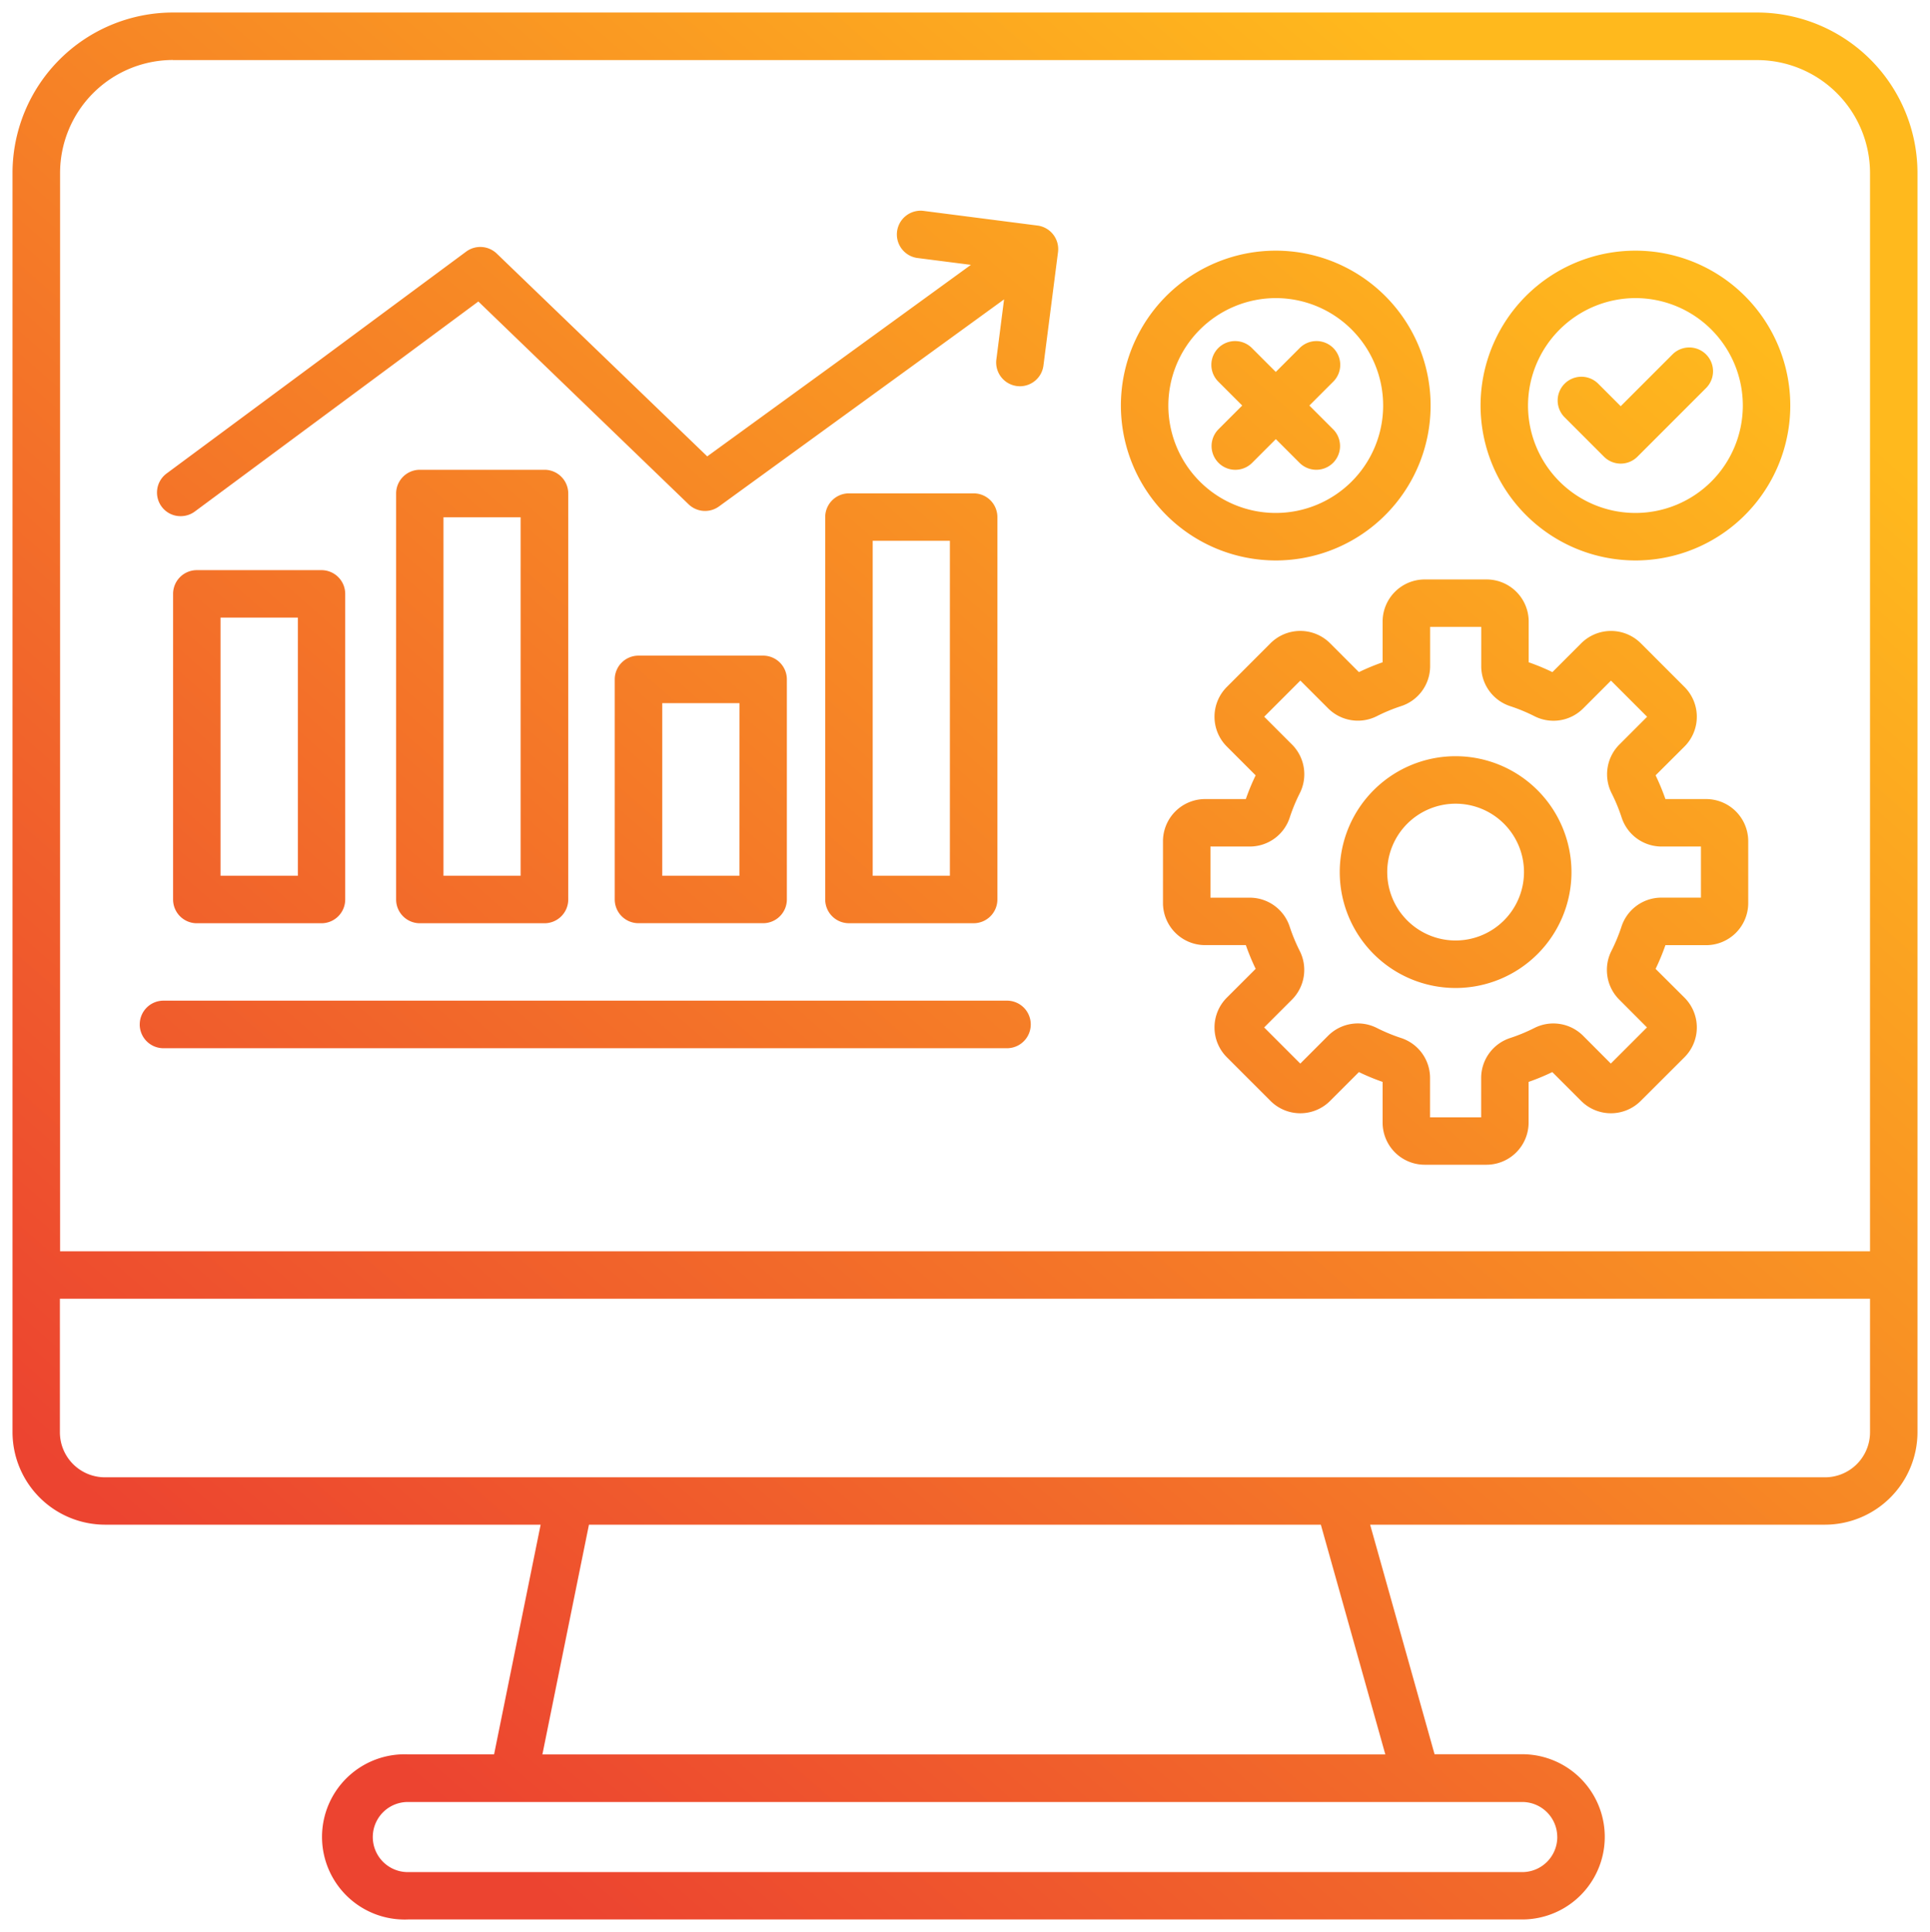 <svg xmlns="http://www.w3.org/2000/svg" xmlns:xlink="http://www.w3.org/1999/xlink" width="77.108" height="77.171" viewBox="0 0 77.108 77.171">
  <defs>
    <linearGradient id="linear-gradient" x1="0.842" y1="0.094" x2="0.151" y2="0.887" gradientUnits="objectBoundingBox">
      <stop offset="0" stop-color="#ffb91d"/>
      <stop offset="1" stop-color="#ec4430"/>
    </linearGradient>
  </defs>
  <path id="data_1_" data-name="data (1)" d="M84.9,15H21.607A6.415,6.415,0,0,0,15.2,21.408v50.3A3.7,3.7,0,0,0,18.893,75.4H36.3l-1.86,9.174H30.994a3.3,3.3,0,1,0,0,6.595H75.514a3.3,3.3,0,0,0,0-6.6h-3.5L69.44,75.4H87.615a3.7,3.7,0,0,0,3.693-3.693v-50.3A6.415,6.415,0,0,0,84.9,15ZM21.607,16.9H84.9a4.516,4.516,0,0,1,4.512,4.512V64.48H17.1V21.408a4.516,4.516,0,0,1,4.51-4.512Zm55.31,70.977a1.4,1.4,0,0,1-1.4,1.4H30.994a1.4,1.4,0,1,1,0-2.8H75.514A1.4,1.4,0,0,1,76.916,87.873Zm-6.87-3.3H36.37L38.23,75.4H67.471ZM89.412,71.708a1.8,1.8,0,0,1-1.8,1.8H18.893a1.8,1.8,0,0,1-1.8-1.8V66.375H89.412ZM22.563,37.273a.949.949,0,0,0-.948.948V50.429a.949.949,0,0,0,.948.948h4.981a.949.949,0,0,0,.948-.948V38.221a.949.949,0,0,0-.948-.948ZM26.6,49.481H23.511V39.169H26.6Zm4.874-16.217a.949.949,0,0,0-.948.948V50.429a.949.949,0,0,0,.948.948h4.981a.949.949,0,0,0,.948-.948V34.212a.949.949,0,0,0-.948-.948ZM35.5,49.481H32.418V35.16H35.5Zm4.708-8.793a.949.949,0,0,0-.948.948v8.791a.949.949,0,0,0,.948.948h4.981a.949.949,0,0,0,.948-.948V41.636a.949.949,0,0,0-.948-.948Zm4.033,8.793H41.158V42.586h3.085ZM53.6,34.206H48.617a.949.949,0,0,0-.948.948V50.428a.949.949,0,0,0,.948.948H53.6a.949.949,0,0,0,.948-.948V35.154A.949.949,0,0,0,53.6,34.206ZM52.65,49.481H49.566V36.1H52.65ZM21.158,34.737a.948.948,0,0,1,.2-1.326L33.325,24.55a.949.949,0,0,1,1.222.079l8.409,8.1,10.534-7.65-2.108-.27a.949.949,0,1,1,.242-1.882l4.526.582a.949.949,0,0,1,.82,1.062L56.388,29.1a.948.948,0,0,1-.939.828,1.07,1.07,0,0,1-.122-.008.949.949,0,0,1-.82-1.062l.308-2.4-11.389,8.27a.948.948,0,0,1-1.215-.085l-8.4-8.1L22.484,34.931a.946.946,0,0,1-.563.186.934.934,0,0,1-.763-.381Zm-.875,20.68a.949.949,0,0,1,.948-.948h33.7a.948.948,0,0,1,0,1.9H21.23a.949.949,0,0,1-.948-.948ZM72.855,44.705a4.629,4.629,0,1,0,4.629,4.629A4.634,4.634,0,0,0,72.855,44.705Zm0,7.361a2.732,2.732,0,1,1,2.732-2.732A2.735,2.735,0,0,1,72.855,52.066Zm10.01-5.65H81.237a8.972,8.972,0,0,0-.392-.947L82,44.318a1.683,1.683,0,0,0,0-2.378l-1.746-1.746a1.686,1.686,0,0,0-2.38,0l-1.152,1.152a8.836,8.836,0,0,0-.947-.392V39.326a1.683,1.683,0,0,0-1.681-1.681H71.62a1.683,1.683,0,0,0-1.681,1.681v1.628a8.974,8.974,0,0,0-.947.392L67.84,40.193a1.686,1.686,0,0,0-2.38,0L63.714,41.94a1.683,1.683,0,0,0,0,2.378l1.152,1.152a8.837,8.837,0,0,0-.392.947H62.847A1.685,1.685,0,0,0,61.164,48.1v2.47a1.684,1.684,0,0,0,1.683,1.681h1.628a8.972,8.972,0,0,0,.392.947L63.714,54.35a1.683,1.683,0,0,0,0,2.378l1.746,1.746a1.683,1.683,0,0,0,2.38,0l1.152-1.152a8.652,8.652,0,0,0,.947.392v1.628a1.683,1.683,0,0,0,1.681,1.681h2.47a1.684,1.684,0,0,0,1.681-1.681V57.714a8.975,8.975,0,0,0,.947-.392l1.152,1.152a1.683,1.683,0,0,0,2.38,0L82,56.728a1.683,1.683,0,0,0,0-2.378L80.845,53.2a8.973,8.973,0,0,0,.392-.947h1.628a1.683,1.683,0,0,0,1.681-1.681V48.1A1.684,1.684,0,0,0,82.864,46.417Zm-.215,3.938H81.082a1.678,1.678,0,0,0-1.6,1.157,6.969,6.969,0,0,1-.4.967,1.679,1.679,0,0,0,.311,1.95L80.5,55.538l-1.444,1.444L77.95,55.873A1.681,1.681,0,0,0,76,55.562a6.97,6.97,0,0,1-.967.4,1.678,1.678,0,0,0-1.157,1.6v1.568H71.834V57.561a1.678,1.678,0,0,0-1.157-1.6,6.971,6.971,0,0,1-.967-.4,1.679,1.679,0,0,0-1.95.311L66.65,56.983l-1.444-1.444,1.109-1.109a1.681,1.681,0,0,0,.311-1.95,6.971,6.971,0,0,1-.4-.967,1.678,1.678,0,0,0-1.6-1.157H63.06V48.313h1.568a1.678,1.678,0,0,0,1.6-1.157,6.91,6.91,0,0,1,.4-.969,1.681,1.681,0,0,0-.311-1.95l-1.109-1.109,1.444-1.444,1.109,1.109a1.681,1.681,0,0,0,1.95.311,6.909,6.909,0,0,1,.969-.4,1.678,1.678,0,0,0,1.157-1.6V39.538h2.042v1.568a1.678,1.678,0,0,0,1.157,1.6,6.97,6.97,0,0,1,.967.4,1.676,1.676,0,0,0,1.95-.311l1.109-1.109,1.444,1.444L79.4,44.237a1.679,1.679,0,0,0-.311,1.95,6.91,6.91,0,0,1,.4.969,1.678,1.678,0,0,0,1.6,1.157h1.568v2.042ZM65.669,36.886A6.187,6.187,0,1,0,59.482,30.7,6.193,6.193,0,0,0,65.669,36.886Zm0-10.479A4.291,4.291,0,1,1,61.378,30.7,4.3,4.3,0,0,1,65.669,26.407Zm14.37,10.479A6.187,6.187,0,1,0,73.852,30.7,6.193,6.193,0,0,0,80.039,36.886Zm0-10.479A4.291,4.291,0,1,1,75.748,30.7,4.3,4.3,0,0,1,80.039,26.407Zm-2.821,4.769a.949.949,0,1,1,1.342-1.342l.891.891,2.069-2.069A.949.949,0,0,1,82.861,30l-2.74,2.74a.946.946,0,0,1-1.34,0Zm-13.836.469.947-.947-.947-.947a.949.949,0,1,1,1.342-1.342l.947.947.947-.947a.949.949,0,1,1,1.342,1.342l-.947.947.947.947a.948.948,0,1,1-1.34,1.342l-.947-.947-.947.947a.949.949,0,0,1-1.343-1.342Z" transform="translate(-14.7 -14.5)" stroke="rgba(0,0,0,0)" stroke-miterlimit="10" stroke-width="1" fill="url(#linear-gradient)"/>
</svg>
